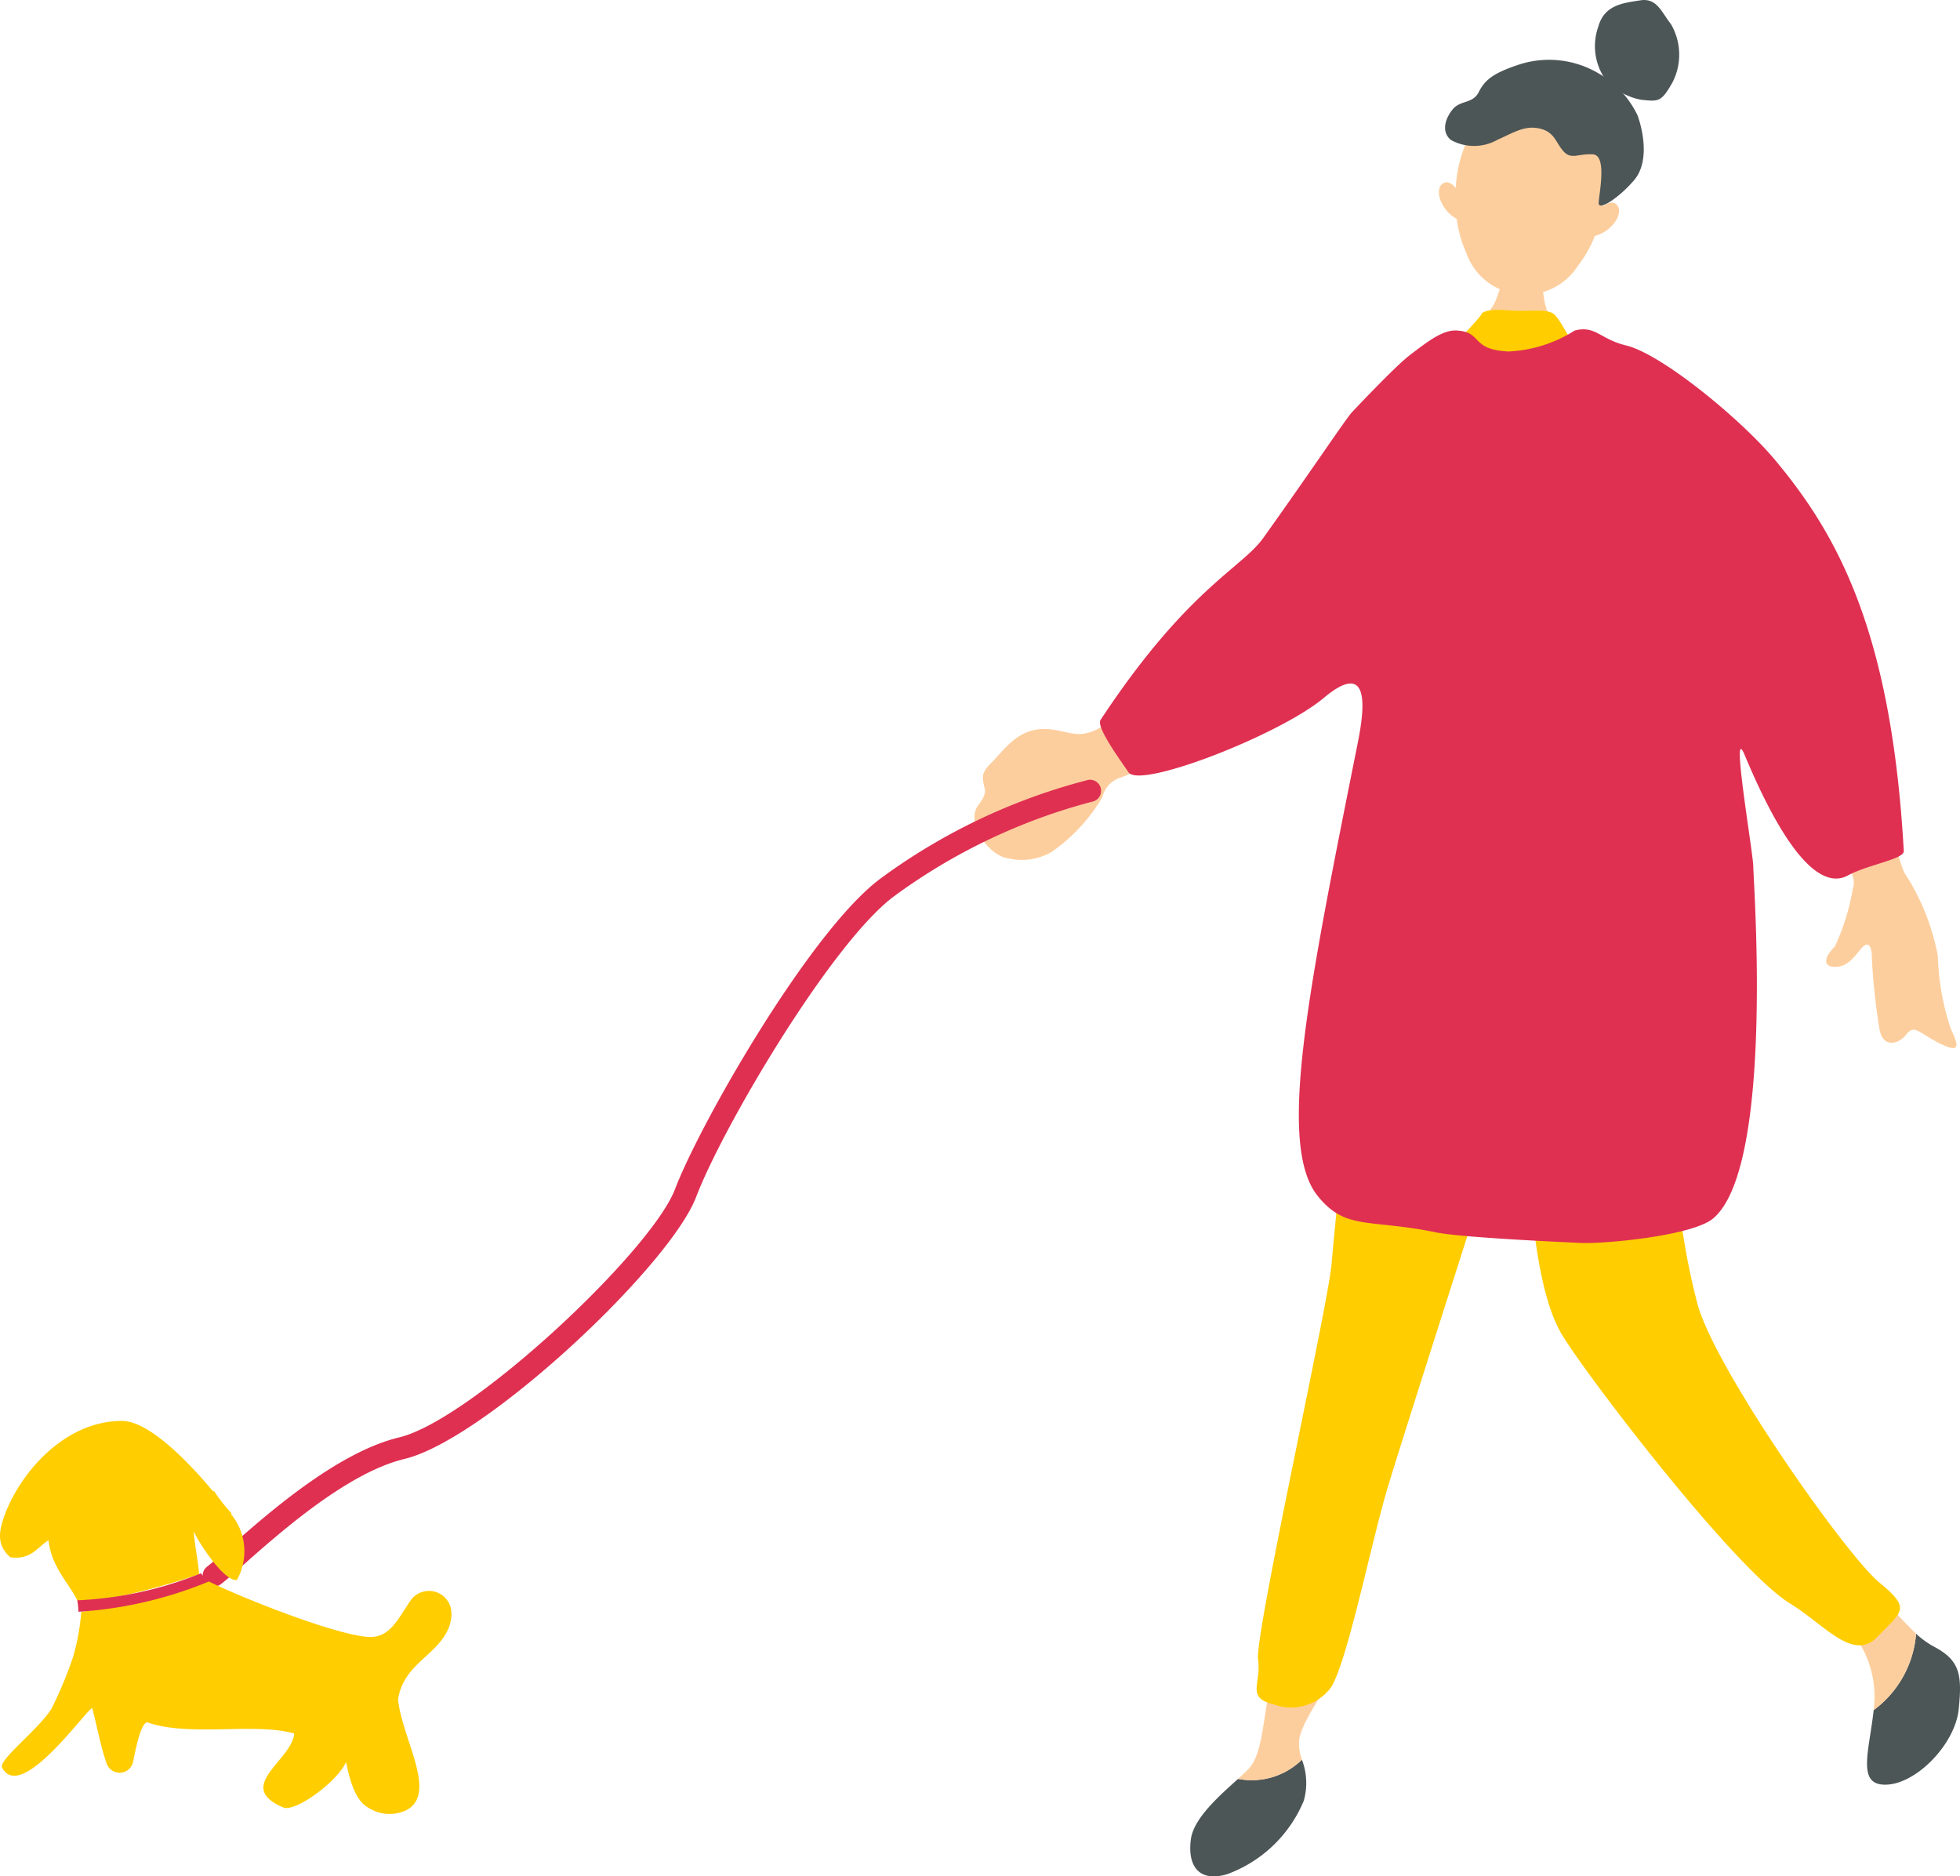 <svg xmlns="http://www.w3.org/2000/svg" xmlns:xlink="http://www.w3.org/1999/xlink" width="96.199" height="92.098" viewBox="0 0 96.199 92.098"><defs><clipPath id="a"><rect width="96.199" height="92.098" fill="none"/></clipPath></defs><g clip-path="url(#a)"><path d="M325.682,485.378c.137-1.053,1.449-2.179,2.317-2.967a3.518,3.518,0,0,0,3.133-.942,3.19,3.19,0,0,1,.089,2.025,6.491,6.491,0,0,1-3.769,3.6c-1.371.4-1.942-.4-1.77-1.713" transform="translate(-267.233 -395.097)" fill="#4d5657"/><path d="M338.732,461.566c.214-.194.4-.369.538-.516.685-.742.685-2.57,1.028-3.883s1.142-1.085,2.056-1.085c0,0,1.028.114.856.628s-1.427,2.113-1.485,3.027a2.45,2.45,0,0,0,.14.887,3.518,3.518,0,0,1-3.133.942" transform="translate(-277.966 -374.251)" fill="#fdce9d"/><path d="M285.2,150.207a29.619,29.619,0,0,1-1.8,3.312,39.308,39.308,0,0,1-4.806,2.715c-2.239,1.156-4.494,2.254-4.873,2.338a1.326,1.326,0,0,0-.828.942,8.676,8.676,0,0,1-2.484,2.684,2.914,2.914,0,0,1-2.175.308c-.885-.114-2.1-1.718-1.426-2.61.481-.639.294-.756.252-1.057-.05-.35-.1-.537.38-1.01.576-.568,1.228-1.6,2.455-1.656s1.742.657,3-.143,5.539-3.712,6.081-4.054.828-.742,1.456-1.942,1.741-2.969,1.941-3.312,2.827,3.483,2.827,3.483" transform="translate(-218.786 -120.385)" fill="#fdce9d"/><path d="M404.492,74.566c-.114-.008-1.617,0-1.759-.019a11.811,11.811,0,0,1-.487,1.484c-.164.3-1.318,2.028-1.471,2.175a3.51,3.51,0,0,0,5.074.287,7.133,7.133,0,0,1-1.171-2.562c-.063-.46-.2-1.194-.187-1.365" transform="translate(-328.88 -61.174)" fill="#fdce9d"/><path d="M394.1,31.212a.656.656,0,0,1,.4.294c.145-2.353,1.387-4.686,4.215-4.338s3.467,2.912,3.038,5.23a.657.657,0,0,1,.457-.189c.178.032.493.263.178.851a1.767,1.767,0,0,1-1.054.785,5.825,5.825,0,0,1-.84,1.48,3.071,3.071,0,0,1-5.484-.675,5.832,5.832,0,0,1-.457-1.639,1.768,1.768,0,0,1-.832-1.017c-.163-.647.2-.795.379-.783" transform="translate(-323.056 -22.266)" fill="#fdce9d"/><path d="M402.849,17.015a4.767,4.767,0,0,0-3.769-.428c-1.328.428-1.756.771-2.056,1.37s-.9.386-1.285.857-.557,1.113-.086,1.5a2.341,2.341,0,0,0,2.27,0c.857-.386,1.371-.728,2.1-.557s.771.685,1.156,1.113.714.107,1.442.15.285,2.013.285,2.4,1.014-.278,1.742-1.135.471-2.313.171-3.169a4.716,4.716,0,0,0-1.97-2.1" transform="translate(-324.442 -13.444)" fill="#4d5657"/><path d="M440.228,1.173c-.471-.6-.685-1.285-1.5-1.156S436.973.23,436.673,1.3a2.858,2.858,0,0,0,.386,2.655,3.157,3.157,0,0,0,1.713.942c.857.086.985.128,1.542-.857a2.974,2.974,0,0,0-.086-2.869" transform="translate(-358.224 0)" fill="#4d5657"/><path d="M513.238,447.012a4.4,4.4,0,0,0,.838.612c1.314.685,1.428,1.37,1.256,3.084s-2.056,3.655-3.54,3.712-.868-1.571-.635-3.658a5.167,5.167,0,0,0,2.081-3.749" transform="translate(-419.195 -366.822)" fill="#4d5657"/><path d="M496.205,426.694c.742-.971,1.428-.742,1.884-.171a26.452,26.452,0,0,0,2.817,3.271,5.168,5.168,0,0,1-2.081,3.749c0-.018,0-.036.006-.054a5.045,5.045,0,0,0-1.884-4.568c-1.256-1.2-1.428-1.313-.742-2.227" transform="translate(-406.864 -349.603)" fill="#fdce9d"/><path d="M350.763,217.454c-.742,0-1.113.371-1.342,3.112s-1.769,17.867-1.94,19.922S343.7,258.7,343.874,259.9s-.614,1.86.757,2.2a2.435,2.435,0,0,0,2.679-.657c.8-.685,2.064-7.108,2.92-9.963s5.25-16.5,5.65-17.818.457-1.77.971.914.571,7.195,2,9.479,8.472,11.462,11.134,13.094c1.694,1.038,3.1,2.888,4.294,1.632s1.685-1.349.086-2.663-7.863-10.179-8.891-13.548a33.874,33.874,0,0,1-.857-13.02c.628-3.94.971-7.652-.4-10.621-.571-1.2-12.711-1.421-13.454-1.478" transform="translate(-282.127 -178.444)" fill="#ffcd00"/><path d="M476.145,148.215c.4-.143.6-.2,1.313,1.485s4.083,14.19,4.454,14.733a11.256,11.256,0,0,1,1.627,4.054,12.364,12.364,0,0,0,.628,3.569c.257.571.657,1.313-.457.771s-1.313-1-1.713-.485-1.142.657-1.313-.2a31.023,31.023,0,0,1-.385-3.54c.014-.4-.1-1-.557-.428s-.742.857-1.256.857-.628-.371,0-1a11.322,11.322,0,0,0,.885-2.855c.2-.571-.314-1.2-.828-2.37s-5.025-11.363-5.2-12.163,2.8-2.427,2.8-2.427" transform="translate(-388.427 -121.573)" fill="#fdce9d"/><path d="M395,84.93c.129-.086.429-.215,1.374-.129s1.847-.129,2.19.215.6,1.031,1.031,1.5,1.46,1.46-.3,1.46-2.619.387-4.037.086-2.963.258-2.448-.558,2.1-2.276,2.19-2.577" transform="translate(-322.26 -69.565)" fill="#ffcd00"/><path d="M316.125,91.4c.779-.583,1.6-1.27,2.326-1.227,1.3.077.642.934,2.534,1.031a6.631,6.631,0,0,0,3.264-1.031c1.031-.258,1.217.42,2.522.735,1.752.424,5.62,3.616,7.269,5.577,3.178,3.779,5.755,8.589,6.356,19.239.023.4-1.749.66-2.748,1.2s-2.657-.157-5.067-5.926c-.709-1.7.429,4.84.429,5.5s1.047,14.745-1.976,17.263c-1.031.859-5.364,1.247-6.441,1.2-.9-.037-5.927-.269-7.129-.515-3.35-.687-4.466-.086-5.84-1.8-2.016-2.52-.429-10.221,1.975-22.245.353-1.764.592-4.094-1.675-2.19-2.147,1.8-9.005,4.478-9.576,3.65s-1.593-2.245-1.374-2.577c4.251-6.441,6.914-7.429,7.988-8.932,2.281-3.194,3.859-5.561,4.316-6.132,0,0,2.127-2.267,2.849-2.818" transform="translate(-246.956 -73.951)" fill="#df3052"/><path d="M56.033,252.925a.557.557,0,0,1-.459-.2.538.538,0,0,1,.09-.765c.229-.18.57-.482,1-.861,1.873-1.661,5.359-4.753,8.431-5.489,3.546-.848,12.383-9.138,13.544-12.189,1.216-3.2,6.6-12.619,10.052-15.219a29.622,29.622,0,0,1,10.229-4.866.544.544,0,1,1,.171,1.075,28.777,28.777,0,0,0-9.726,4.654c-3.073,2.315-8.381,11.3-9.688,14.736-1.293,3.4-10.358,11.919-14.321,12.867-2.8.67-6.15,3.642-7.95,5.239-.449.4-.809.716-1.05.9a.555.555,0,0,1-.319.118" transform="translate(-45.507 -175.056)" fill="#df3052"/><path d="M22.561,434.114a1.1,1.1,0,0,0-2-.622c-.575.824-.977,1.79-1.96,1.794-1.5,0-6.476-1.975-8.006-2.758a26.092,26.092,0,0,1-6.2,1.52,10.757,10.757,0,0,1-.4,2.212A19.287,19.287,0,0,1,2.937,438.8c-.61,1-2.626,2.528-2.428,2.9.917,1.719,4.01-2.7,4.422-2.929.19.663.4,1.855.711,2.728a.675.675,0,0,0,1.3-.1c.165-.829.38-1.814.672-1.931,2.062.741,5.3,0,7.236.557-.128,1.335-2.965,2.6-.536,3.629.574.244,2.644-1.249,3.08-2.235.236,1.228.565,1.943,1.074,2.235a1.927,1.927,0,0,0,1.875.137c1.573-.811-.2-3.484-.4-5.441.259-1.681,1.8-2.118,2.411-3.346a1.872,1.872,0,0,0,.21-.892" transform="translate(-0.407 -354.936)" fill="#ffcd00"/><path d="M11.325,393.346l.041-.024a7.875,7.875,0,0,1-.863-1.1l-.039.027c-.246-.28-2.812-3.454-4.464-3.463-2.8-.015-4.987,2.515-5.764,4.6-.279.758-.435,1.479.269,2.092,1.025.14,1.314-.49,1.876-.835.159,1.418,1.1,2.175,1.486,3.116a33.292,33.292,0,0,0,5.884-1.441c.088-.014-.311-2.081-.22-2.111-.091.03,1.374,2.474,2.095,2.388a2.879,2.879,0,0,0-.3-3.253" transform="translate(0 -319.041)" fill="#ffcd00"/><path d="M27.211,430.473a18.253,18.253,0,0,1-6.069,1.326,4.371,4.371,0,0,1,.058.562,20.07,20.07,0,0,0,6.4-1.486,2.355,2.355,0,0,1-.385-.4" transform="translate(-17.349 -353.249)" fill="#df3052"/></g></svg>